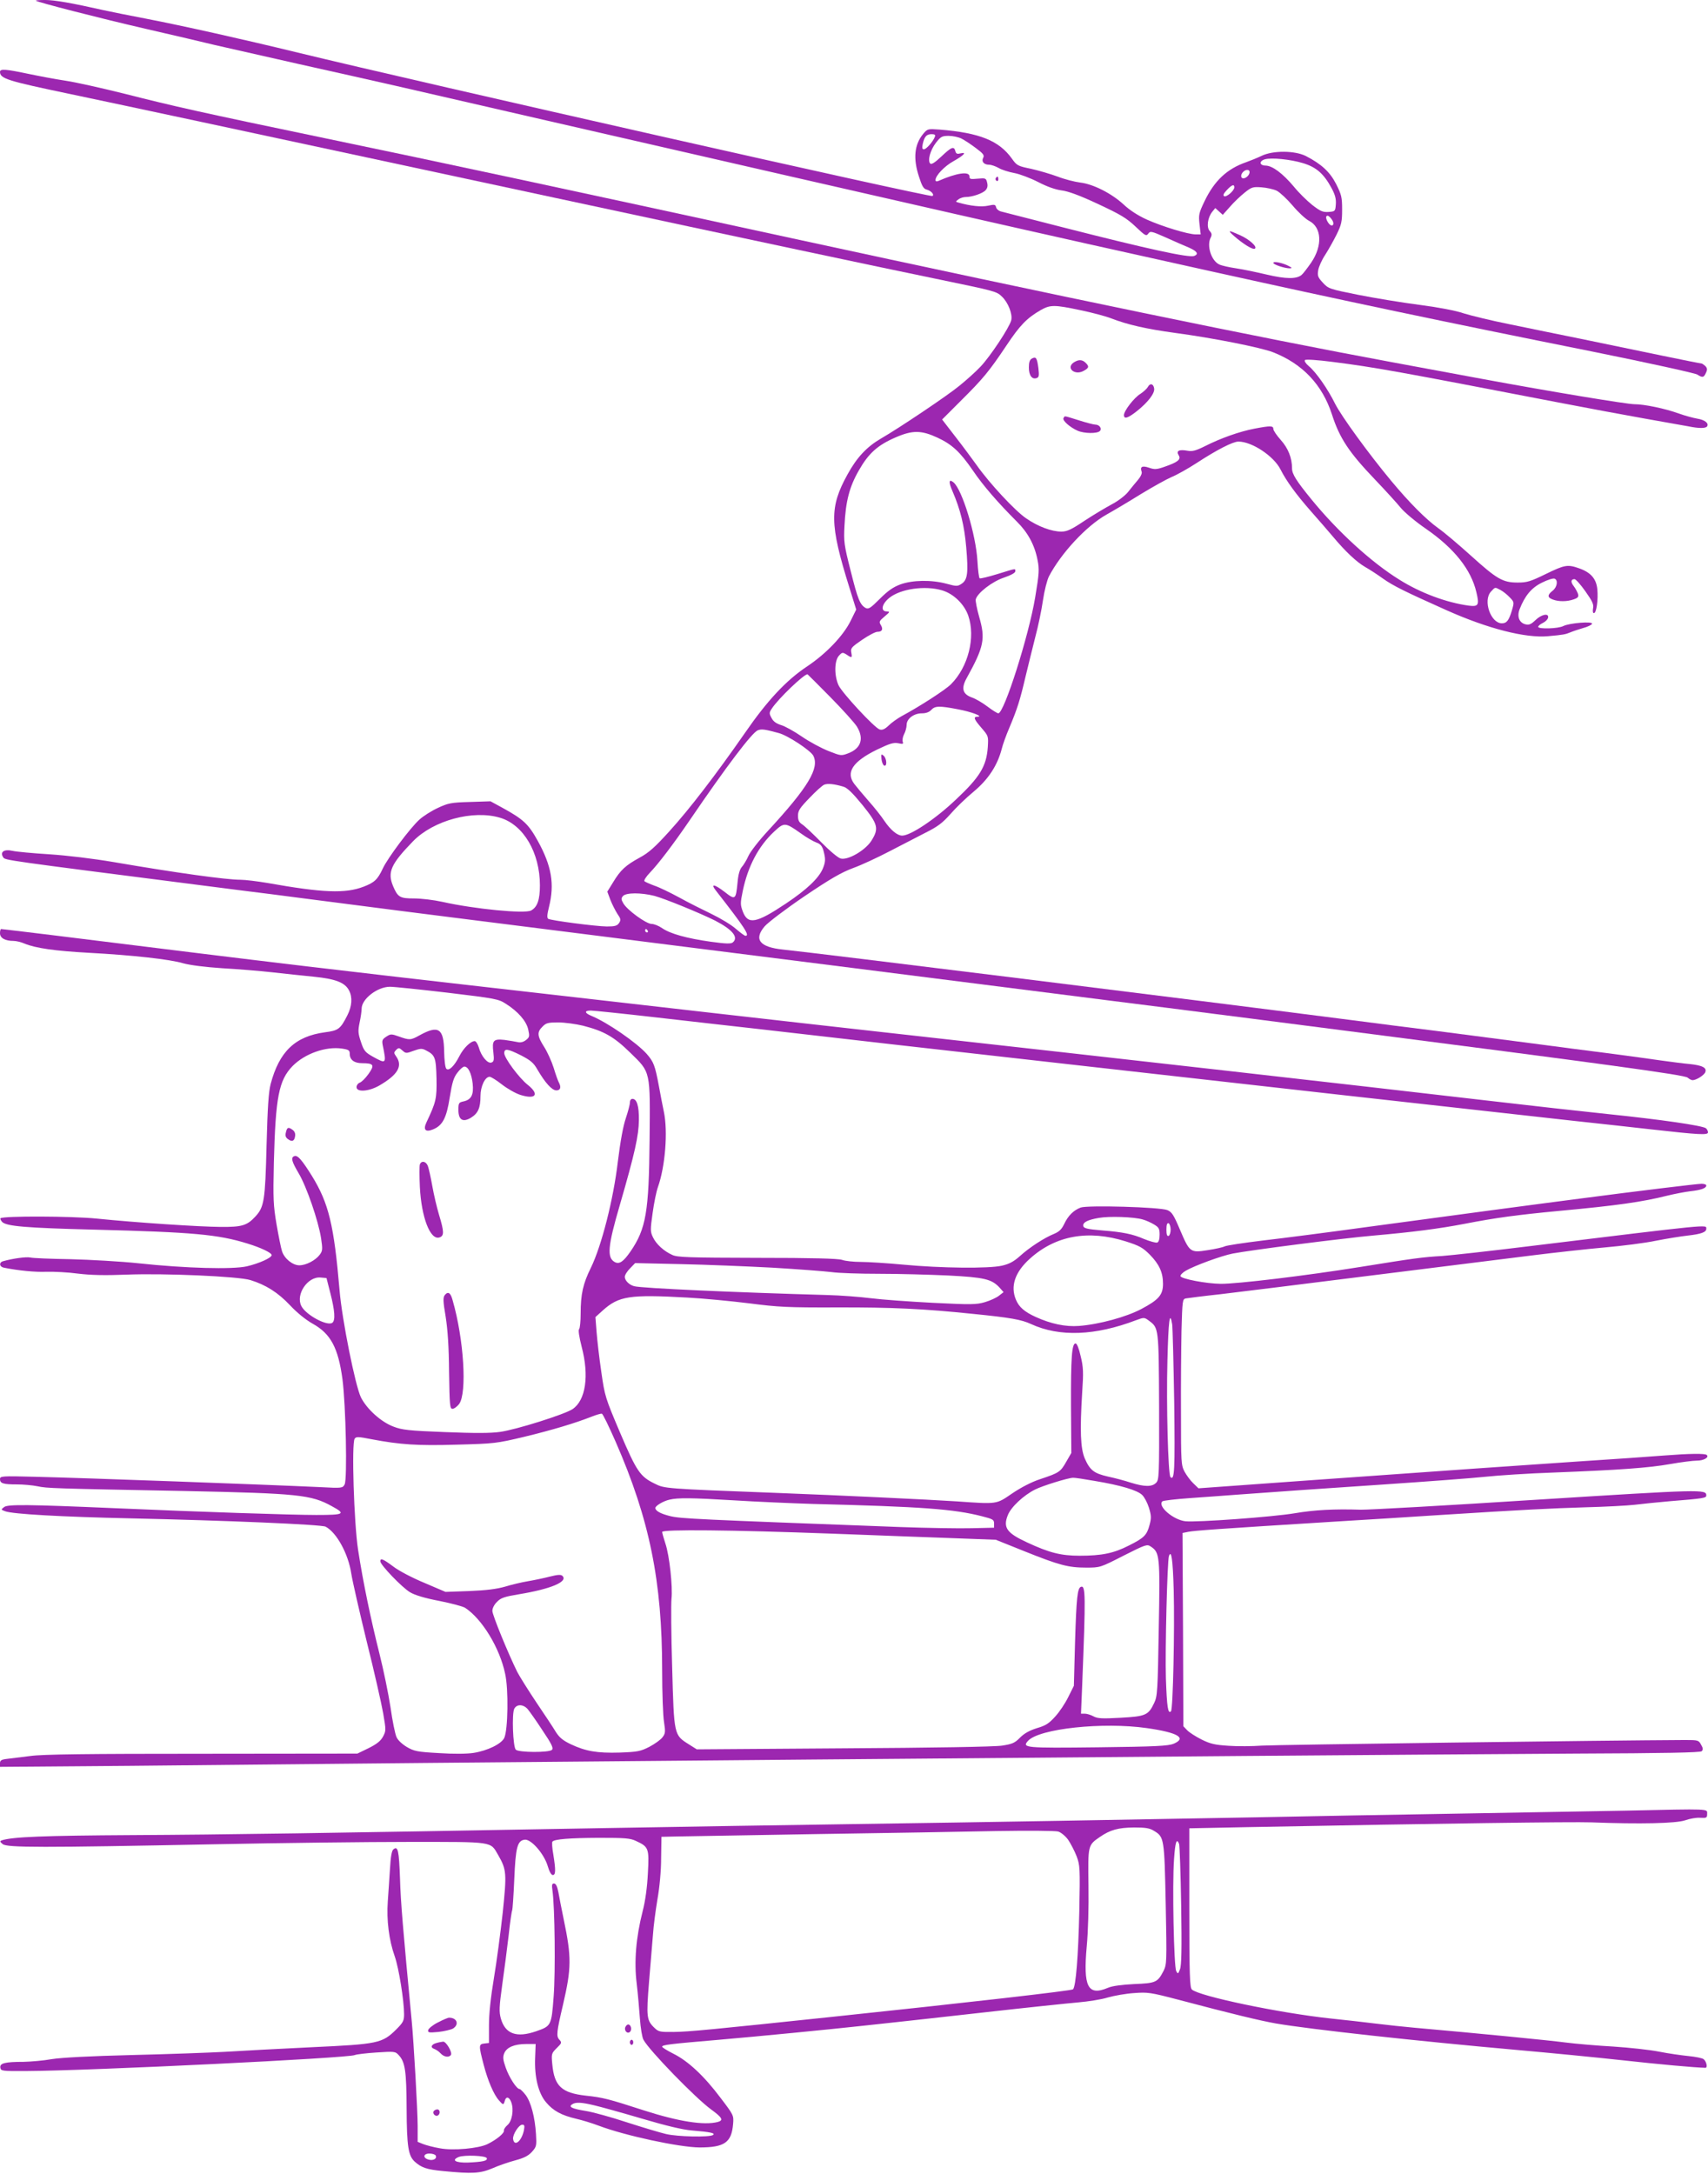 <?xml version="1.0" standalone="no"?>
<!DOCTYPE svg PUBLIC "-//W3C//DTD SVG 20010904//EN"
 "http://www.w3.org/TR/2001/REC-SVG-20010904/DTD/svg10.dtd">
<svg version="1.0" xmlns="http://www.w3.org/2000/svg"
 width="1006pt" height="1280pt" viewBox="0 0 1006 1280"
 preserveAspectRatio="xMidYMid meet">
<g transform="translate(0,1280) scale(0.1,-0.1)"
fill="#9c27b0" stroke="none">
<path d="M211 12796 c10 -9 367 -101 644 -165 165 -38 350 -81 410 -96 61 -14
281 -64 490 -111 524 -117 586 -131 1475 -336 2285 -524 2842 -651 3910 -887
796 -176 1336 -290 2239 -471 327 -66 604 -127 617 -135 32 -20 39 -19 52 10
9 19 8 27 -4 40 -9 8 -19 15 -23 15 -5 0 -107 20 -227 45 -121 25 -327 68
-459 95 -132 27 -330 67 -440 90 -110 22 -233 52 -274 65 -45 16 -148 35 -260
50 -102 13 -265 40 -361 59 -170 34 -176 36 -209 72 -29 31 -32 41 -27 72 3
20 21 61 41 91 20 31 50 85 68 121 28 57 32 75 32 146 0 73 -4 88 -35 150 -37
72 -87 118 -178 165 -65 33 -195 34 -262 1 -25 -12 -65 -28 -90 -37 -113 -39
-187 -109 -245 -229 -34 -71 -36 -81 -30 -136 l7 -60 -30 0 c-44 0 -195 46
-287 87 -51 23 -101 55 -137 89 -72 66 -179 120 -255 129 -32 4 -92 19 -133
35 -41 15 -112 36 -157 46 -78 16 -84 19 -113 60 -76 106 -190 152 -426 171
-69 5 -71 5 -97 -26 -51 -62 -60 -144 -24 -252 17 -54 27 -71 44 -75 27 -7 48
-30 35 -38 -16 -9 -3014 668 -3737 844 -316 77 -682 159 -895 200 -91 17 -203
40 -250 50 -186 42 -288 60 -344 60 -33 0 -57 -2 -55 -4z m5295 -802 c-10 -27
-50 -73 -64 -73 -10 -1 -12 8 -7 32 10 43 22 57 52 57 19 0 24 -4 19 -16z
m157 -10 c18 -9 56 -34 85 -56 43 -32 51 -42 43 -57 -12 -22 4 -41 35 -41 13
0 38 -9 56 -19 18 -11 60 -24 93 -30 32 -6 95 -30 140 -53 52 -27 100 -44 137
-49 40 -5 106 -29 215 -80 133 -62 168 -83 221 -133 57 -54 63 -58 75 -42 12
17 19 15 103 -22 49 -22 110 -49 137 -60 48 -21 59 -38 31 -49 -32 -12 -274
41 -764 166 -190 49 -357 91 -371 95 -15 3 -29 14 -32 25 -4 17 -9 18 -47 10
-39 -9 -104 -2 -174 18 -19 5 -19 6 -1 19 10 8 30 14 43 14 38 0 100 21 117
40 11 12 14 26 9 45 -6 26 -9 27 -55 23 -43 -4 -49 -3 -49 13 0 32 -75 21
-182 -26 -12 -5 -18 -3 -18 5 0 26 53 82 106 111 62 35 80 55 42 46 -20 -5
-27 -3 -31 13 -8 31 -23 25 -83 -32 -38 -36 -58 -48 -65 -41 -17 17 0 79 34
123 28 36 36 40 75 40 23 0 57 -7 75 -16z m2013 -145 c78 -24 121 -62 167
-147 21 -39 27 -63 25 -94 -3 -42 -4 -43 -43 -46 -34 -2 -48 4 -97 42 -31 25
-80 73 -108 108 -65 77 -125 122 -165 123 -37 0 -41 26 -5 37 39 11 151 0 226
-23z m-316 -52 c0 -17 -20 -37 -37 -37 -16 0 -17 22 -1 38 16 16 38 15 38 -1z
m-90 -90 c0 -20 -47 -60 -60 -52 -8 5 -3 16 16 36 30 32 44 36 44 16z m250
-20 c19 -10 61 -49 94 -88 32 -38 76 -79 96 -89 75 -38 81 -146 13 -246 -23
-33 -48 -66 -57 -73 -30 -25 -93 -24 -204 2 -59 14 -140 31 -181 37 -41 6 -86
16 -100 23 -47 22 -75 112 -50 158 8 16 7 25 -6 39 -20 22 -12 79 15 113 l18
22 22 -20 22 -20 42 47 c22 26 61 63 86 83 41 33 49 36 100 32 30 -2 71 -11
90 -20z m324 -169 c21 -29 3 -51 -19 -22 -16 22 -19 44 -6 44 6 0 17 -10 25
-22z"/>
<path d="M5865 11751 c-3 -5 -1 -12 5 -16 5 -3 10 1 10 9 0 18 -6 21 -15 7z"/>
<path d="M7270 11409 c53 -46 109 -81 121 -73 17 10 -32 55 -89 80 -69 31 -74
30 -32 -7z"/>
<path d="M7500 11252 c0 -10 67 -32 96 -32 16 1 15 3 -6 14 -34 18 -90 30 -90
18z"/>
<path d="M0 12377 c0 -40 42 -53 415 -131 356 -75 895 -190 2855 -611 1133
-243 1923 -411 2240 -476 352 -73 359 -74 391 -105 37 -35 64 -104 55 -140
-11 -43 -124 -213 -180 -272 -28 -30 -85 -81 -126 -114 -69 -57 -355 -249
-461 -310 -84 -49 -142 -111 -197 -211 -107 -193 -106 -293 10 -664 l41 -132
-33 -67 c-43 -87 -143 -192 -255 -267 -124 -82 -236 -202 -367 -392 -174 -250
-327 -449 -445 -579 -86 -95 -122 -127 -176 -156 -82 -45 -112 -72 -156 -145
l-34 -55 18 -48 c10 -26 29 -63 41 -82 21 -30 22 -37 10 -55 -11 -16 -24 -20
-72 -20 -68 1 -327 35 -345 45 -8 6 -7 24 5 72 33 133 15 239 -66 386 -56 101
-85 128 -211 197 l-68 37 -122 -4 c-111 -3 -128 -7 -188 -35 -37 -17 -86 -48
-109 -69 -54 -49 -186 -225 -215 -287 -31 -66 -49 -83 -114 -108 -108 -41
-239 -36 -565 22 -60 10 -132 19 -160 19 -84 0 -379 41 -746 104 -124 21 -274
39 -380 46 -96 6 -193 15 -215 20 -51 12 -77 -6 -56 -38 10 -17 14 -17 1146
-162 132 -17 327 -42 433 -55 105 -14 280 -36 387 -50 107 -14 282 -36 388
-50 105 -13 462 -59 792 -100 1127 -142 2694 -340 3400 -430 193 -24 458 -58
590 -75 132 -17 308 -39 390 -50 83 -11 240 -31 350 -45 1571 -202 2027 -264
2045 -280 9 -8 22 -15 29 -15 22 0 68 29 75 47 10 26 -16 40 -92 48 -37 3
-110 13 -162 20 -52 8 -201 28 -330 45 -129 16 -302 39 -385 50 -305 40 -385
50 -615 80 -129 16 -359 45 -510 65 -1011 130 -3111 390 -3338 414 -138 14
-174 60 -108 137 20 23 124 102 233 176 154 104 218 141 288 167 50 18 146 63
215 99 69 36 165 85 213 110 70 35 99 57 145 109 31 36 93 96 138 133 86 72
139 154 164 250 6 25 26 81 45 125 47 112 63 163 95 300 16 66 42 172 58 235
17 63 37 160 45 216 8 55 24 118 35 140 71 136 220 297 339 364 43 24 134 78
203 121 69 42 150 87 180 100 30 12 98 50 150 84 118 77 212 125 244 125 80 0
208 -85 248 -164 35 -69 92 -147 179 -246 46 -52 105 -120 131 -151 72 -86
138 -148 188 -177 25 -14 73 -45 106 -69 61 -43 130 -77 374 -186 244 -109
465 -165 597 -153 92 8 104 11 133 23 14 6 47 17 74 25 27 7 51 19 53 25 6 16
-132 5 -169 -13 -30 -16 -148 -19 -148 -5 0 6 12 16 27 23 15 7 29 21 31 31 6
29 -39 20 -74 -14 -26 -25 -38 -30 -59 -25 -37 9 -51 46 -35 88 31 80 70 127
131 157 33 17 67 27 75 24 22 -8 16 -50 -11 -71 -32 -25 -32 -40 1 -52 34 -13
84 -13 123 1 26 9 30 15 25 33 -4 11 -15 32 -25 45 -19 24 -17 41 5 41 7 0 36
-32 64 -72 41 -58 50 -77 45 -100 -3 -17 -1 -28 5 -28 15 0 26 80 20 141 -6
61 -38 98 -105 122 -70 25 -86 22 -199 -33 -90 -44 -110 -50 -165 -50 -88 0
-122 20 -274 157 -72 65 -159 139 -195 164 -72 52 -169 149 -277 279 -133 160
-292 379 -329 452 -44 89 -112 186 -155 222 -19 16 -28 31 -23 36 5 5 72 1
164 -11 251 -32 377 -55 1325 -238 171 -33 402 -76 515 -96 113 -20 227 -40
253 -45 63 -13 104 -13 112 0 11 18 -14 38 -58 45 -23 4 -72 17 -108 30 -83
30 -205 55 -262 55 -44 0 -492 74 -897 149 -118 22 -363 67 -545 101 -747 138
-1942 385 -3515 726 -1358 295 -2062 446 -2750 589 -740 154 -891 188 -1190
264 -129 32 -284 67 -345 76 -60 9 -160 28 -222 41 -128 27 -163 30 -163 11z
m6362 -1403 c68 -14 151 -36 184 -49 96 -37 206 -62 374 -85 225 -30 506 -86
578 -114 174 -68 290 -191 347 -366 45 -140 100 -223 254 -384 64 -67 133
-143 153 -168 21 -25 86 -80 146 -121 168 -116 267 -241 298 -375 18 -75 12
-85 -45 -78 -132 18 -285 75 -409 153 -165 102 -364 284 -518 473 -89 109
-114 149 -114 182 0 62 -23 119 -66 167 -24 27 -44 56 -44 65 0 20 -17 20
-112 2 -88 -17 -198 -56 -291 -103 -54 -27 -75 -32 -102 -27 -50 9 -69 0 -53
-26 16 -25 -4 -41 -82 -68 -48 -17 -60 -17 -92 -6 -40 14 -55 6 -44 -23 4 -9
-5 -29 -21 -48 -16 -18 -42 -51 -59 -72 -18 -22 -60 -54 -95 -72 -35 -19 -108
-62 -161 -97 -79 -53 -104 -64 -137 -64 -57 0 -138 30 -207 78 -64 43 -216
206 -292 314 -26 36 -82 112 -125 167 l-78 101 108 108 c133 132 168 174 271
328 80 120 120 161 203 209 55 31 80 31 231 -1z m-840 -751 c86 -40 133 -84
208 -193 60 -89 149 -191 259 -301 65 -64 105 -138 122 -226 11 -55 10 -78
-14 -221 -38 -228 -183 -682 -217 -682 -6 0 -35 18 -64 40 -29 22 -70 46 -91
53 -56 20 -65 54 -31 115 102 185 111 230 73 361 -13 46 -22 92 -20 102 10 38
97 105 166 128 41 14 67 28 67 37 0 18 9 19 -105 -16 -53 -16 -100 -28 -105
-25 -4 2 -10 48 -13 102 -9 157 -90 420 -141 463 -28 22 -30 3 -6 -52 47 -109
70 -203 81 -331 13 -150 8 -191 -27 -214 -24 -16 -30 -16 -89 0 -89 24 -200
22 -272 -4 -43 -16 -74 -38 -121 -85 -54 -54 -66 -62 -83 -54 -34 19 -47 52
-89 220 -39 153 -41 172 -36 265 7 144 29 229 85 326 57 100 110 148 217 194
99 43 151 42 246 -2z m27 -899 c68 -20 131 -82 154 -149 44 -127 0 -302 -102
-404 -33 -33 -183 -130 -291 -188 -25 -14 -59 -38 -76 -55 -23 -22 -38 -28
-53 -23 -30 9 -220 214 -242 260 -26 57 -25 144 2 174 19 21 22 21 45 7 32
-22 34 -20 28 12 -5 25 1 32 64 75 38 26 78 47 90 47 28 0 35 15 20 40 -12 19
-9 24 22 50 32 27 33 29 13 30 -38 0 -30 43 14 79 66 54 211 75 312 45z m3289
2 c15 -8 39 -27 54 -43 27 -28 27 -29 13 -77 -18 -60 -31 -76 -59 -76 -66 0
-113 135 -64 187 25 27 22 27 56 9z m-3946 -632 c73 -74 143 -152 155 -172 43
-70 25 -128 -50 -157 -42 -16 -44 -16 -117 13 -41 16 -112 54 -157 85 -45 31
-101 62 -123 68 -29 9 -46 22 -56 42 -14 26 -14 31 2 55 36 56 188 202 210
202 1 0 62 -61 136 -136z m749 -70 c81 -15 154 -43 117 -44 -27 0 -22 -14 23
-66 41 -48 41 -48 37 -114 -8 -112 -47 -176 -189 -309 -120 -114 -266 -211
-315 -211 -29 0 -68 32 -106 88 -17 26 -59 79 -93 117 -34 39 -71 83 -83 99
-52 68 -10 132 133 202 75 36 97 43 125 38 28 -6 32 -5 27 9 -3 9 0 29 8 44 8
15 15 40 15 55 0 36 42 68 90 68 24 0 43 7 55 20 22 24 47 25 156 4z m-1055
-140 c54 -14 187 -102 204 -133 38 -73 -29 -185 -265 -441 -54 -58 -106 -125
-117 -150 -11 -25 -29 -54 -39 -65 -12 -14 -21 -44 -25 -92 -10 -102 -13 -104
-78 -53 -59 45 -82 48 -50 7 171 -219 202 -267 175 -267 -6 0 -31 19 -58 42
-26 23 -91 62 -143 87 -52 25 -138 68 -190 97 -52 28 -117 60 -145 69 -27 10
-54 22 -59 26 -5 5 9 27 32 51 50 52 137 166 234 308 218 320 367 516 401 530
23 9 42 6 123 -16z m382 -316 c23 -7 54 -37 112 -108 92 -114 98 -138 52 -211
-36 -56 -137 -115 -180 -104 -15 3 -65 45 -114 95 -48 49 -99 97 -113 106 -19
12 -25 25 -25 51 0 30 11 46 68 105 37 39 76 74 87 78 21 8 59 4 113 -12z
m-2022 -183 c137 -41 234 -205 234 -398 0 -85 -15 -128 -52 -148 -37 -20 -330
8 -523 51 -49 11 -124 20 -166 20 -84 0 -96 7 -124 73 -34 82 -13 129 118 264
120 123 354 186 513 138z m1771 -92 c33 -24 75 -48 92 -54 23 -8 33 -20 41
-47 13 -49 13 -66 -4 -107 -24 -56 -94 -123 -217 -205 -175 -117 -224 -126
-254 -47 -15 41 -15 49 0 122 30 144 92 262 184 348 60 56 65 56 158 -10z
m-862 -368 c62 -17 261 -98 356 -145 103 -53 141 -99 105 -129 -11 -9 -41 -8
-129 4 -142 20 -239 47 -287 80 -20 14 -48 25 -62 25 -32 0 -146 83 -167 122
-13 22 -13 29 -2 42 18 21 107 21 186 1z m-40 -205 c3 -5 1 -10 -4 -10 -6 0
-11 5 -11 10 0 6 2 10 4 10 3 0 8 -4 11 -10z"/>
<path d="M6078 10689 c-13 -7 -18 -22 -18 -53 0 -47 19 -72 46 -62 14 5 15 15
10 59 -8 60 -14 69 -38 56z"/>
<path d="M6323 10665 c-45 -32 6 -76 57 -50 34 18 37 27 14 49 -20 20 -43 20
-71 1z"/>
<path d="M6761 10522 c-6 -11 -26 -29 -44 -41 -37 -22 -97 -100 -97 -125 0
-26 24 -18 77 24 64 51 105 104 101 132 -4 29 -24 34 -37 10z"/>
<path d="M6264 10338 c-8 -13 36 -53 83 -74 39 -17 115 -18 131 -2 14 14 -2
38 -27 38 -9 0 -52 11 -96 25 -94 29 -82 28 -91 13z"/>
<path d="M5192 8330 c2 -18 9 -35 16 -38 18 -6 15 43 -4 59 -14 11 -15 9 -12
-21z"/>
<path d="M0 7305 c0 -28 30 -45 79 -45 16 0 46 -7 66 -16 66 -27 179 -43 378
-54 258 -14 477 -38 557 -62 41 -11 126 -22 230 -29 91 -5 224 -16 295 -24 72
-8 182 -20 245 -26 127 -13 182 -34 206 -81 21 -40 17 -93 -10 -146 -41 -81
-53 -90 -132 -100 -176 -24 -269 -113 -320 -305 -12 -47 -18 -135 -24 -362 -8
-324 -14 -362 -66 -418 -49 -53 -79 -62 -204 -61 -128 1 -493 25 -730 49 -148
15 -552 16 -567 2 -3 -3 2 -13 10 -22 26 -25 138 -35 542 -45 583 -15 729 -28
903 -82 78 -24 142 -54 142 -68 0 -16 -74 -49 -146 -66 -84 -19 -361 -12 -639
18 -104 11 -284 21 -400 24 -116 2 -222 6 -237 10 -24 5 -104 -6 -160 -22 -25
-7 -22 -33 5 -38 85 -17 184 -27 252 -24 44 1 127 -3 185 -11 74 -9 158 -11
283 -6 223 9 661 -10 732 -32 91 -28 162 -73 233 -148 41 -44 93 -86 134 -109
106 -59 150 -142 175 -326 20 -152 29 -589 13 -620 -12 -22 -15 -23 -144 -16
-321 15 -1387 54 -1683 61 -194 5 -203 4 -203 -14 0 -25 19 -31 99 -31 38 0
93 -5 122 -11 57 -12 85 -13 874 -28 661 -14 738 -22 859 -89 85 -46 75 -52
-91 -52 -140 0 -686 18 -1188 40 -512 22 -628 23 -650 7 -20 -15 -20 -16 5
-25 45 -17 331 -33 740 -42 553 -12 1125 -36 1148 -49 65 -34 134 -161 151
-276 7 -44 48 -224 91 -400 44 -176 87 -366 97 -423 17 -99 17 -103 -1 -137
-14 -26 -37 -44 -85 -68 l-66 -32 -915 -1 c-669 0 -941 -3 -1010 -13 -52 -6
-114 -14 -138 -17 -34 -4 -42 -9 -42 -26 l0 -21 768 6 c422 4 1204 12 1737 17
534 5 1557 14 2275 20 718 6 1861 15 2540 21 679 5 1563 12 1964 14 524 2 731
6 739 14 9 9 8 19 -4 39 -14 26 -18 27 -94 27 -457 -2 -2414 -28 -2492 -33
-55 -4 -144 -5 -197 -1 -79 5 -107 11 -159 37 -34 17 -73 42 -85 55 l-22 23
-2 569 -3 569 35 7 c37 7 172 17 848 59 89 5 235 15 325 20 89 6 230 15 312
20 487 31 652 39 848 45 119 3 252 10 295 15 42 5 136 15 207 21 201 16 215
19 215 34 0 37 -24 36 -997 -25 -527 -34 -994 -60 -1038 -59 -156 5 -272 -1
-390 -21 -132 -22 -575 -54 -643 -47 -71 8 -165 88 -136 117 5 5 77 13 159 19
83 6 212 15 288 21 288 21 417 30 863 60 252 17 519 37 593 45 74 8 257 20
405 25 385 15 555 27 685 50 62 11 133 20 156 20 40 0 73 19 58 33 -9 10 -97
9 -253 -3 -74 -6 -301 -22 -505 -35 -425 -29 -675 -46 -1583 -111 l-653 -47
-30 29 c-17 16 -40 47 -52 69 -20 38 -21 55 -21 340 -1 165 1 385 3 488 5 180
6 188 25 192 12 2 104 14 206 25 102 12 505 62 895 111 391 49 816 102 945
118 129 16 318 37 420 46 102 9 239 26 305 40 66 13 149 26 185 30 80 9 110
20 110 40 0 26 38 29 -1055 -104 -220 -27 -445 -52 -500 -56 -118 -7 -162 -13
-485 -65 -317 -51 -725 -100 -820 -99 -86 1 -232 29 -237 45 -2 6 12 21 31 32
49 29 210 88 276 101 101 20 653 91 830 106 226 20 385 40 540 70 181 35 307
52 550 75 346 32 492 53 640 90 41 10 102 22 135 26 64 7 95 18 95 34 0 6 -13
10 -28 10 -26 0 -386 -44 -699 -85 -62 -8 -166 -22 -230 -30 -124 -16 -363
-48 -1038 -139 -225 -31 -503 -67 -617 -80 -114 -14 -216 -29 -226 -35 -9 -5
-54 -15 -100 -22 -102 -16 -105 -13 -163 123 -36 85 -47 102 -73 113 -44 18
-471 30 -511 15 -42 -16 -74 -48 -97 -97 -15 -31 -29 -45 -60 -58 -55 -22
-144 -79 -201 -131 -36 -32 -62 -46 -105 -56 -77 -18 -360 -15 -582 6 -96 9
-209 16 -250 16 -41 0 -91 5 -110 12 -24 8 -176 12 -500 12 -404 1 -470 3
-500 17 -51 23 -95 64 -114 104 -16 33 -16 44 -2 143 8 59 22 127 31 152 43
121 60 327 35 445 -6 28 -19 95 -29 150 -23 123 -31 143 -72 190 -59 66 -231
185 -326 224 -41 17 -42 31 -3 31 16 0 189 -18 382 -40 194 -22 472 -54 618
-70 686 -79 979 -112 1140 -130 96 -11 375 -42 620 -70 864 -98 2562 -288
3035 -340 149 -16 349 -38 445 -49 293 -33 340 -35 340 -18 0 8 -6 19 -12 24
-21 16 -272 52 -573 83 -154 16 -476 52 -715 80 -851 99 -2089 239 -3580 405
-495 55 -1574 178 -1895 215 -93 11 -350 40 -570 65 -220 25 -627 72 -905 105
-463 55 -677 82 -1510 185 -157 19 -289 35 -293 35 -4 0 -7 -11 -7 -25z m2637
-350 c282 -34 299 -37 342 -65 73 -46 121 -102 132 -151 9 -40 8 -46 -12 -62
-15 -12 -32 -17 -49 -13 -14 3 -49 9 -78 13 -66 7 -75 -2 -66 -74 5 -44 3 -54
-11 -59 -22 -9 -61 37 -75 89 -6 20 -17 37 -24 37 -24 0 -66 -41 -90 -88 -30
-59 -62 -90 -77 -75 -7 7 -12 51 -13 101 -2 137 -33 158 -145 96 -52 -29 -59
-29 -121 -7 -45 16 -49 16 -75 -1 -23 -15 -26 -22 -21 -49 23 -112 22 -113
-59 -68 -44 25 -52 34 -69 86 -17 50 -18 65 -8 114 7 32 12 68 12 82 0 57 93
129 167 129 24 0 177 -16 340 -35z m796 -194 c125 -32 183 -65 280 -160 120
-117 117 -102 113 -516 -4 -420 -21 -520 -112 -653 -43 -62 -66 -77 -93 -63
-47 26 -42 91 30 337 89 307 111 408 112 499 1 83 -12 125 -38 125 -9 0 -15
-9 -15 -22 0 -12 -11 -53 -24 -92 -16 -47 -32 -135 -47 -256 -26 -222 -96
-496 -159 -625 -46 -93 -60 -155 -60 -269 0 -45 -4 -86 -9 -92 -6 -5 0 -45 15
-104 45 -170 24 -315 -54 -367 -47 -31 -332 -121 -427 -134 -57 -8 -149 -8
-325 -1 -213 8 -253 13 -302 32 -73 27 -157 103 -192 172 -33 67 -112 460
-126 631 -33 386 -64 512 -162 672 -60 96 -85 125 -104 118 -22 -8 -17 -30 25
-101 47 -79 116 -280 132 -382 10 -66 9 -75 -8 -98 -25 -33 -80 -62 -120 -62
-39 0 -88 39 -102 83 -6 18 -20 88 -32 157 -19 113 -21 148 -16 365 10 386 29
484 110 568 72 73 195 117 291 103 40 -6 46 -10 46 -31 0 -35 26 -55 73 -55
69 0 75 -11 37 -64 -18 -25 -41 -48 -52 -51 -10 -4 -18 -15 -18 -26 0 -31 73
-26 135 10 108 63 138 114 99 170 -15 21 -15 24 -1 39 15 14 18 14 37 -3 20
-18 23 -18 66 -2 40 14 49 15 72 3 55 -28 60 -42 63 -166 2 -119 -2 -137 -59
-258 -21 -44 -6 -60 38 -42 57 23 80 67 99 189 14 87 23 117 45 145 15 20 33
36 41 36 23 0 42 -40 49 -100 7 -66 -8 -95 -54 -105 -28 -6 -30 -10 -30 -50 0
-59 26 -75 74 -46 42 26 56 58 56 127 0 58 27 114 54 114 8 0 40 -20 72 -45
32 -25 81 -53 110 -62 90 -28 113 3 43 59 -52 41 -139 159 -139 187 0 29 19
27 99 -13 56 -29 74 -44 96 -83 47 -80 86 -123 112 -123 24 0 30 18 14 48 -5
9 -19 48 -30 85 -12 38 -37 93 -56 123 -41 64 -43 87 -10 119 21 22 33 25 93
25 38 0 103 -9 145 -19z m3297 -1141 c19 -5 50 -19 68 -30 28 -17 32 -25 32
-60 0 -26 -5 -43 -14 -46 -8 -3 -43 7 -78 21 -66 29 -127 41 -243 50 -96 8
-115 13 -115 30 0 19 28 33 92 44 61 11 207 6 258 -9z m165 -60 c0 -18 -6 -35
-12 -37 -9 -3 -13 8 -13 37 0 29 4 40 13 38 6 -3 12 -20 12 -38z m-265 -69
c82 -26 101 -37 142 -78 56 -57 78 -105 78 -172 0 -65 -25 -94 -127 -148 -88
-47 -249 -91 -368 -100 -79 -6 -165 12 -255 53 -66 30 -98 58 -116 101 -34 80
-6 163 82 242 152 137 344 171 564 102z m-2080 -155 c151 -9 308 -21 348 -26
40 -6 166 -10 280 -10 114 0 297 -5 406 -10 214 -11 257 -21 304 -72 l23 -26
-27 -21 c-15 -12 -52 -29 -83 -38 -51 -15 -81 -15 -306 -4 -137 7 -302 19
-365 27 -63 8 -180 17 -260 19 -534 15 -1095 40 -1135 52 -30 8 -55 34 -55 55
0 11 14 33 31 50 l30 31 267 -6 c147 -3 391 -13 542 -21z m-2604 -151 c26
-102 30 -158 12 -173 -29 -23 -156 45 -183 98 -35 68 37 175 113 168 l35 -3
23 -90z m2102 -25 c95 -5 260 -21 365 -34 171 -22 227 -25 517 -24 320 1 513
-8 800 -38 222 -22 287 -34 343 -60 167 -77 378 -69 619 23 46 17 48 17 75 -3
58 -43 58 -41 60 -507 1 -409 0 -430 -18 -448 -24 -24 -67 -24 -148 1 -36 12
-97 28 -135 36 -83 19 -106 37 -137 107 -25 60 -29 162 -15 389 8 118 7 148
-9 213 -10 45 -22 75 -30 75 -22 0 -28 -85 -27 -370 l2 -275 -30 -52 c-34 -60
-42 -65 -153 -102 -52 -17 -113 -49 -165 -84 -95 -65 -85 -64 -327 -47 -169
11 -675 35 -1065 50 -656 25 -655 25 -713 54 -87 42 -107 72 -205 301 -87 205
-90 215 -110 355 -12 80 -24 186 -28 235 l-7 90 43 39 c95 85 157 95 498 76z
m2856 -157 c3 -21 8 -227 12 -458 5 -401 2 -466 -22 -442 -14 14 -25 427 -18
685 6 239 14 299 28 215z m-3277 -694 c199 -456 273 -820 273 -1343 0 -132 5
-270 11 -305 9 -58 8 -68 -9 -90 -10 -14 -45 -39 -77 -56 -53 -27 -69 -30
-175 -34 -134 -4 -201 8 -288 49 -46 22 -67 39 -88 72 -14 24 -66 102 -114
173 -48 72 -99 153 -113 180 -54 109 -147 336 -147 360 0 16 11 38 28 54 22
23 44 30 128 44 188 31 291 74 257 108 -9 9 -27 8 -75 -4 -35 -9 -92 -21 -128
-27 -36 -6 -96 -20 -135 -32 -49 -14 -111 -22 -210 -26 l-141 -5 -124 53 c-70
29 -151 71 -183 96 -62 46 -77 52 -77 31 0 -21 129 -155 175 -182 28 -17 88
-35 172 -51 70 -14 139 -32 153 -41 99 -65 203 -235 235 -387 21 -92 17 -332
-5 -379 -17 -35 -98 -75 -181 -88 -40 -6 -117 -7 -205 -1 -127 7 -145 11 -188
36 -28 17 -53 40 -61 59 -8 18 -24 96 -35 175 -12 78 -41 220 -65 315 -51 203
-96 418 -126 612 -24 157 -39 627 -20 654 8 13 22 12 99 -3 169 -32 270 -39
504 -32 219 6 231 7 395 46 165 40 299 80 398 119 28 11 55 19 60 17 6 -1 42
-76 82 -167z m2823 -229 c150 -25 248 -54 277 -82 13 -12 31 -46 40 -75 14
-46 15 -61 4 -101 -16 -61 -32 -77 -122 -122 -90 -46 -160 -60 -290 -60 -110
0 -178 17 -311 79 -119 55 -141 87 -112 160 19 48 93 117 161 151 44 22 192
68 223 69 8 1 67 -8 130 -19z m-2126 -114 c127 -8 335 -17 461 -21 643 -16
834 -30 1000 -73 63 -16 70 -20 70 -42 l0 -25 -130 -3 c-71 -2 -263 1 -425 7
-1199 45 -1289 49 -1352 64 -57 14 -88 31 -88 48 0 13 47 41 83 49 50 12 130
11 381 -4z m576 -196 c294 -11 632 -24 750 -28 l215 -8 167 -67 c207 -83 260
-97 365 -97 83 0 83 0 220 70 131 66 139 69 161 54 53 -35 55 -54 47 -484 -6
-367 -8 -398 -27 -437 -34 -72 -50 -79 -197 -87 -108 -6 -135 -5 -160 8 -16 9
-40 16 -52 16 l-22 0 7 168 c21 532 20 588 -7 579 -21 -7 -27 -63 -35 -323
l-7 -260 -33 -66 c-18 -37 -52 -88 -77 -115 -36 -40 -55 -53 -107 -68 -44 -14
-74 -30 -100 -56 -31 -32 -47 -38 -105 -47 -41 -7 -415 -13 -934 -16 l-865 -6
-46 29 c-89 56 -88 52 -99 453 -6 194 -7 376 -4 404 8 70 -12 256 -36 326 -10
31 -19 62 -19 68 0 16 408 12 1000 -10z m2013 -332 c6 -232 -4 -702 -16 -714
-18 -18 -24 25 -30 194 -5 166 8 691 18 720 14 40 23 -19 28 -200z m-3806
-700 c11 -13 51 -69 88 -126 54 -80 66 -105 56 -115 -17 -17 -196 -16 -213 1
-17 17 -24 212 -9 241 15 28 52 27 78 -1z m3648 -113 c182 -26 237 -58 158
-92 -32 -13 -103 -17 -446 -21 -431 -5 -449 -3 -412 38 65 72 441 112 700 75z"/>
<path d="M1684 6133 c-5 -19 -2 -30 12 -40 24 -18 38 -12 42 17 3 15 -3 29
-14 37 -26 19 -33 16 -40 -14z"/>
<path d="M2473 5944 c-3 -9 -3 -69 0 -133 9 -179 61 -314 115 -297 29 9 28 34
-2 133 -13 43 -31 120 -40 171 -9 51 -21 104 -26 117 -11 28 -38 33 -47 9z"/>
<path d="M2620 5175 c-11 -14 -11 -35 5 -128 12 -78 19 -178 20 -327 3 -197 5
-215 20 -215 10 0 27 13 39 28 48 64 28 383 -38 611 -12 45 -27 54 -46 31z"/>
<path d="M9575 2139 c-209 -4 -668 -12 -1020 -18 -352 -6 -867 -15 -1145 -21
-702 -13 -1607 -29 -2380 -40 -360 -5 -1031 -16 -1490 -24 -1673 -30 -2196
-38 -2760 -41 -520 -3 -708 -10 -770 -31 -12 -5 -11 -8 6 -22 25 -21 227 -21
1244 -1 388 8 905 14 1150 14 502 0 477 4 524 -77 50 -87 51 -107 27 -340 -13
-117 -36 -291 -52 -386 -19 -114 -29 -209 -29 -277 l0 -104 -27 -3 c-34 -4
-34 -11 -4 -126 24 -92 59 -175 90 -209 24 -28 27 -28 34 -3 7 28 26 25 38 -7
17 -44 5 -114 -23 -136 -12 -11 -22 -25 -20 -32 3 -15 -43 -53 -96 -79 -52
-26 -203 -40 -281 -25 -36 6 -81 18 -99 25 l-32 13 0 93 c0 87 -23 495 -35
618 -52 547 -65 701 -69 839 -6 165 -12 195 -39 172 -10 -8 -16 -44 -20 -114
-4 -56 -9 -143 -13 -193 -8 -108 7 -228 41 -323 24 -68 55 -262 55 -340 0 -39
-5 -49 -47 -91 -82 -81 -107 -86 -499 -104 -186 -9 -415 -21 -509 -27 -93 -5
-341 -14 -550 -19 -246 -6 -412 -15 -470 -24 -50 -9 -124 -15 -166 -16 -110 0
-141 -8 -137 -34 3 -20 8 -21 158 -20 378 2 1896 76 1930 94 8 4 65 11 126 15
108 7 112 7 133 -16 37 -40 45 -92 46 -314 1 -224 10 -277 47 -312 40 -36 71
-47 168 -56 173 -17 218 -14 290 16 36 16 97 37 135 47 52 14 77 27 98 50 27
30 28 36 24 104 -6 100 -30 190 -61 231 -15 19 -31 35 -36 35 -17 0 -61 68
-81 125 -17 48 -18 63 -9 86 15 35 60 54 130 54 l55 0 -3 -80 c-5 -114 19
-211 65 -264 42 -50 91 -76 176 -96 35 -8 94 -26 131 -40 158 -60 477 -128
596 -129 148 0 189 29 198 139 4 50 3 52 -74 153 -96 128 -191 217 -278 260
-36 18 -66 37 -66 41 0 11 42 16 335 41 234 20 671 63 825 80 47 5 130 14 185
20 55 6 303 33 550 61 248 28 497 54 555 59 58 5 137 17 175 29 39 11 108 23
155 26 80 6 96 4 260 -39 317 -84 484 -124 575 -140 205 -35 824 -103 1420
-156 193 -17 469 -44 615 -60 215 -24 436 -44 495 -45 14 0 6 38 -11 51 -8 6
-47 14 -88 18 -40 4 -119 15 -174 26 -56 11 -177 24 -269 30 -92 5 -220 16
-283 24 -98 13 -506 53 -890 87 -58 5 -159 16 -225 24 -66 8 -185 22 -265 30
-303 32 -779 132 -820 171 -12 12 -15 83 -15 482 l0 467 345 7 c1156 22 1912
32 2025 28 285 -11 497 -6 550 12 28 10 68 17 90 15 37 -2 40 0 40 23 0 31 27
30 -480 19z m-2778 -119 c60 -36 61 -43 69 -431 7 -344 6 -355 -13 -394 -35
-67 -45 -72 -173 -77 -74 -4 -129 -11 -154 -22 -119 -50 -147 5 -125 246 8 86
12 228 10 356 -3 238 -4 237 67 286 61 42 108 55 202 56 67 0 92 -4 117 -20z
m-506 -52 c15 -22 38 -66 50 -97 20 -54 21 -67 16 -326 -6 -260 -20 -441 -37
-458 -7 -8 -619 -78 -1409 -161 -721 -76 -853 -89 -943 -90 -78 -1 -89 1 -111
22 -49 46 -51 65 -34 275 9 106 19 230 23 277 3 47 15 139 26 205 13 73 22
169 22 245 l2 125 89 2 c50 1 419 7 820 14 402 6 881 14 1065 18 184 3 348 2
363 -3 16 -5 42 -26 58 -48z m-2546 -7 c76 -35 79 -43 71 -190 -4 -83 -15
-163 -31 -225 -39 -153 -51 -296 -35 -424 7 -59 15 -152 19 -207 4 -55 13
-111 21 -125 33 -62 306 -343 398 -410 66 -48 75 -64 40 -74 -81 -21 -230 2
-438 69 -207 67 -238 75 -340 86 -142 16 -185 56 -197 184 -6 62 -5 65 26 96
30 29 31 33 15 50 -18 20 -16 44 22 205 50 216 51 279 4 504 -12 58 -26 129
-31 158 -7 36 -15 52 -26 52 -12 0 -14 -8 -9 -42 14 -98 18 -480 7 -623 -13
-172 -14 -174 -103 -205 -116 -40 -182 -16 -208 75 -11 40 -10 67 8 198 12 84
29 215 38 292 8 77 18 143 21 148 2 4 8 85 12 180 8 191 18 230 62 235 38 4
114 -84 135 -155 9 -32 21 -53 30 -53 17 0 18 28 3 121 -7 38 -9 72 -5 76 14
14 97 21 271 22 155 0 186 -2 220 -18z m3200 -18 c3 -10 9 -173 12 -363 4
-254 2 -353 -7 -375 -11 -28 -12 -29 -22 -11 -14 25 -24 510 -13 659 7 102 15
127 30 90z m-3445 -1539 c35 -8 161 -43 280 -78 142 -42 242 -66 295 -70 111
-9 141 -16 124 -27 -22 -14 -208 -10 -276 6 -34 8 -138 39 -231 69 -94 31
-203 61 -243 67 -80 13 -103 24 -79 39 21 14 55 12 130 -6z m-414 -146 c-13
-65 -57 -101 -64 -52 -3 26 34 84 54 84 13 0 15 -6 10 -32z m-520 -149 c10
-18 -13 -32 -40 -25 -37 9 -34 36 3 36 17 0 33 -5 37 -11z m301 -16 c6 -16
-24 -22 -111 -26 -73 -2 -100 14 -54 33 33 13 160 8 165 -7z"/>
<path d="M3683 864 c-8 -21 13 -42 28 -27 13 13 5 43 -11 43 -6 0 -13 -7 -17
-16z"/>
<path d="M3710 775 c0 -8 5 -15 10 -15 6 0 10 7 10 15 0 8 -4 15 -10 15 -5 0
-10 -7 -10 -15z"/>
<path d="M2579 892 c-30 -15 -55 -36 -57 -45 -3 -15 4 -16 60 -11 35 4 73 13
86 20 38 24 24 64 -23 64 -7 0 -37 -13 -66 -28z"/>
<path d="M2571 771 c-31 -8 -38 -27 -13 -35 11 -4 27 -15 37 -26 20 -22 50
-26 61 -9 9 15 -28 79 -46 78 -8 -1 -26 -4 -39 -8z"/>
<path d="M2554 369 c-8 -14 11 -33 25 -25 16 10 13 36 -3 36 -8 0 -18 -5 -22
-11z"/>
</g>
</svg>
